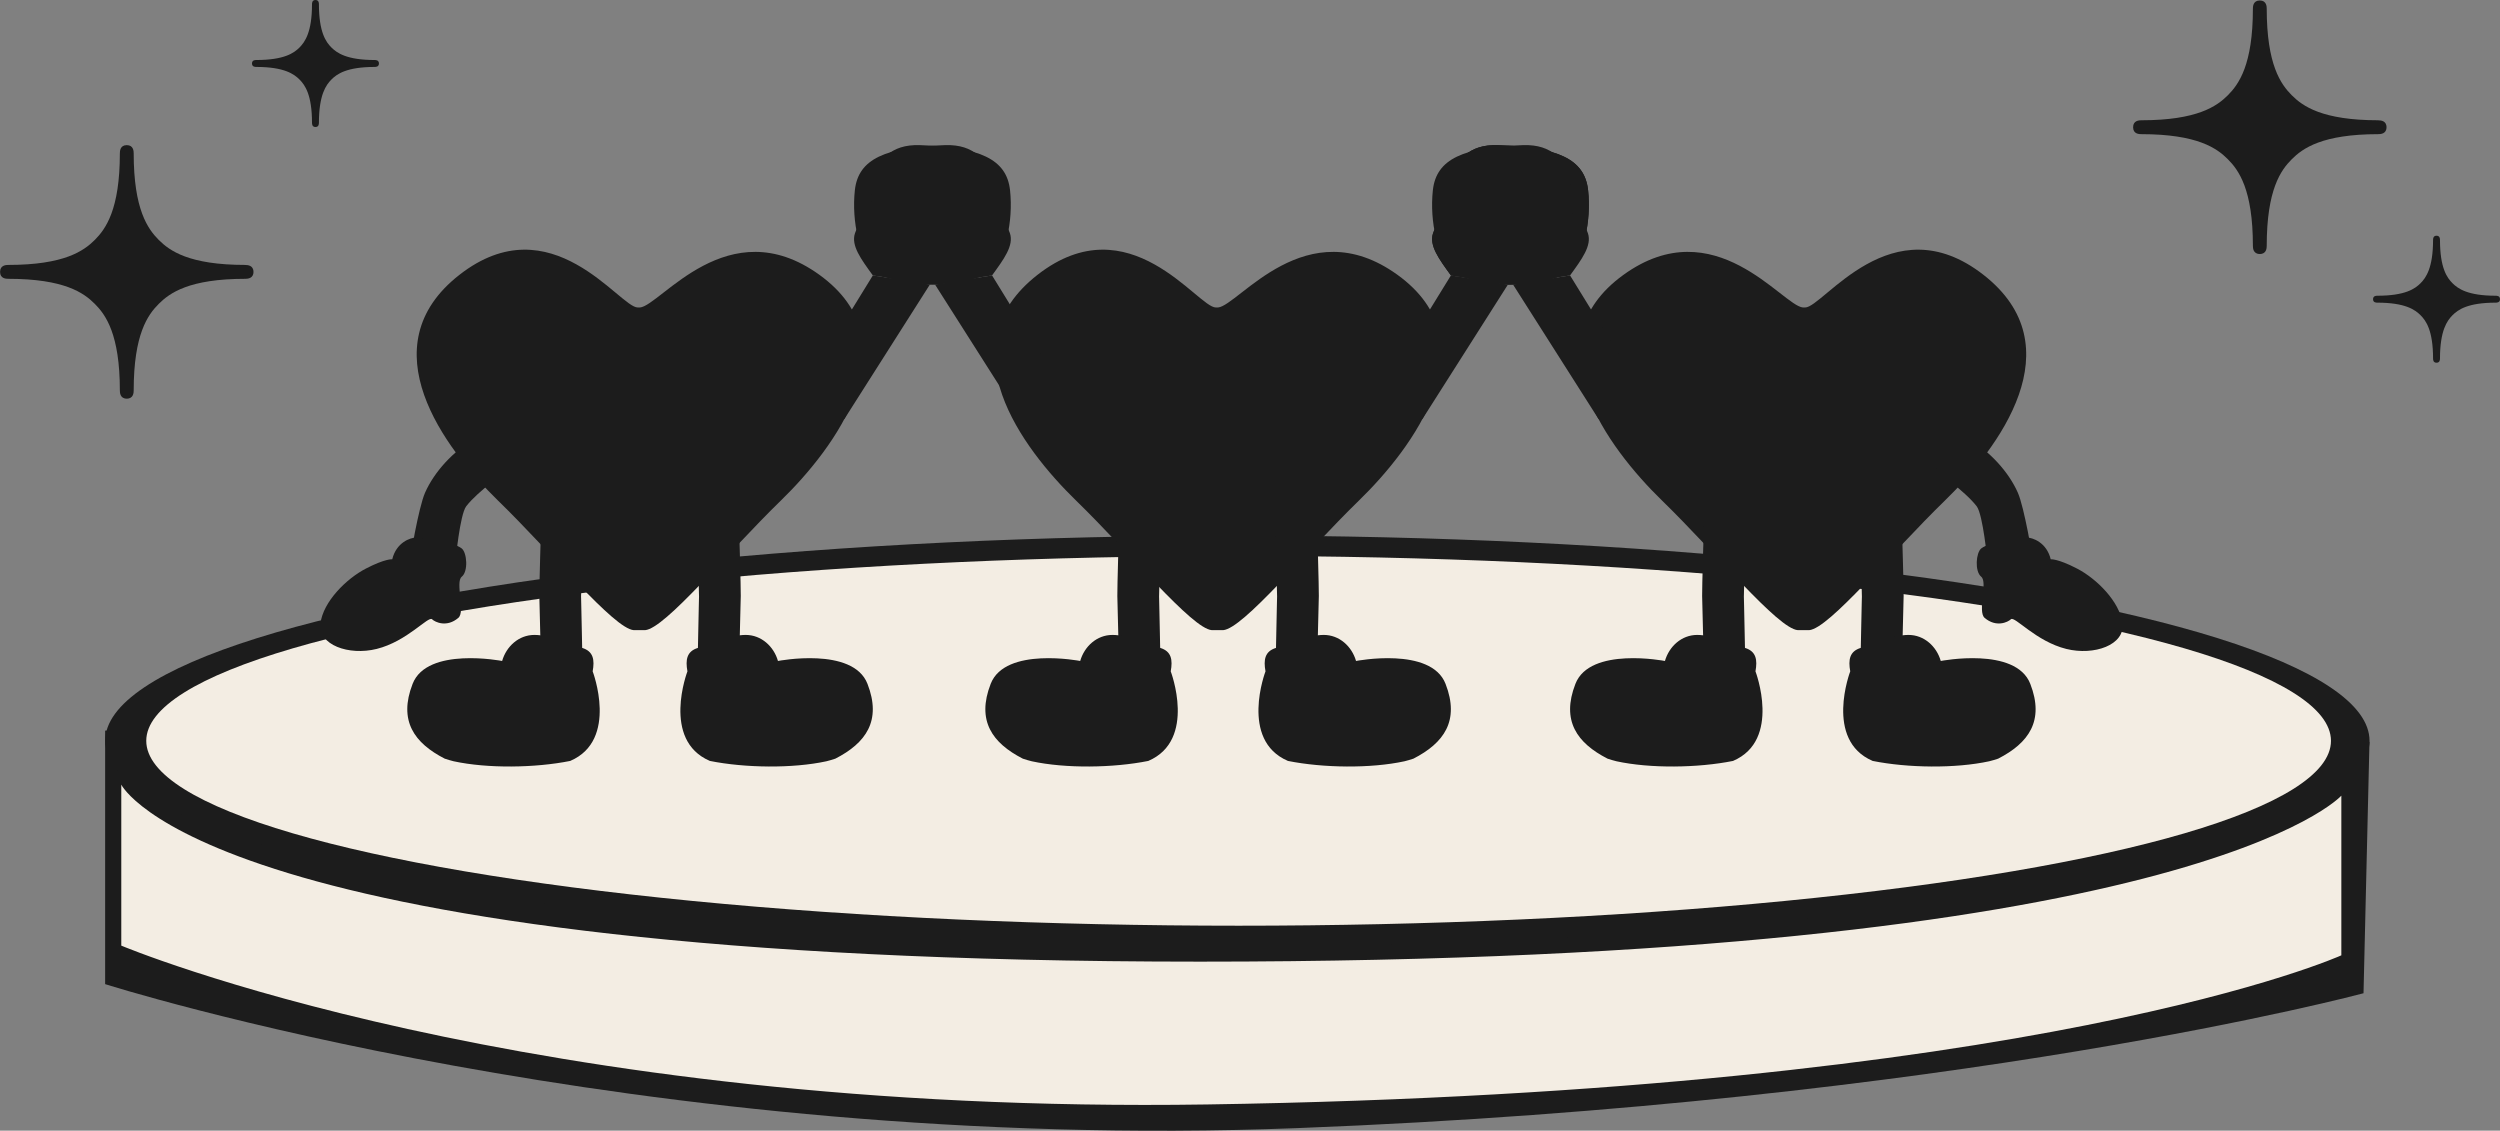 <?xml version="1.0" encoding="UTF-8"?>
<svg id="_レイヤー_2" data-name="レイヤー 2" xmlns="http://www.w3.org/2000/svg" viewBox="0 0 419.46 189.71">
  <rect x="0" y="0" width="419.46" height="189.71" fill="#808080" stroke="none"/>
  <defs>
    <style>
      .cls-1 {
        fill: #f3ede3;
      }

      .cls-1, .cls-2 {
        stroke-width: 0px;
      }

      .cls-2 {
        fill: #1c1c1c;
      }
    </style>
  </defs>
  <g id="_レイヤー_7" data-name="レイヤー 7">
    <g>
      <path class="cls-2" d="M17.64,122.57v42.55s89.32,28.44,200,24.16,178.92-22.63,178.92-22.63l1-42.19-379.92-1.88Z"/>
      <path class="cls-1" d="M392.84,133.51v26.78s-50.34,22.86-190.31,25.02c-114.78,1.77-182.18-26.65-182.18-26.65v-27.01s14.37,29.7,180.99,29.7,191.5-27.85,191.5-27.85Z"/>
      <ellipse class="cls-2" cx="207.61" cy="124.3" rx="189.96" ry="34.44"/>
      <ellipse class="cls-1" cx="207.82" cy="124.3" rx="183.28" ry="31.02"/>
      <g>
        <path class="cls-2" d="M204,51.59c-3.03.04-14.49-17.51-29.91-5.49-15.42,12.02-2.57,29.11,6.47,37.9,9.04,8.79,19.43,21.48,22.77,21.73h1.89c3.35-.25,13.74-12.94,22.77-21.73,9.04-8.79,22.33-26.46,6.47-37.9-15.3-11.03-26.64,5.18-30.09,5.49-.03,0-.34,0-.37,0Z"/>
        <path class="cls-2" d="M194.72,88.24h-6.96s-.32,10.57-.29,11.75.29,11.75.29,11.75h6.96s-.25-12.44-.25-11.64.25-11.86.25-11.86Z"/>
        <path class="cls-2" d="M192.68,127.67c-5.94,1.19-13.9,1.29-19.57.06-.16-.04-1.35-.36-1.5-.44-5.11-2.62-7.8-6.35-5.39-12.55,2.44-6.29,15.02-3.84,15.02-3.84.7-2.44,2.79-4.37,5.41-4.37s5.73,1.48,8.03,2.18c1.88.58,2.1,2.01,1.75,3.93,0,0,4.39,11.52-3.74,15.02Z"/>
        <path class="cls-2" d="M214.03,88.24h6.96s.32,10.57.29,11.75-.29,11.75-.29,11.75h-6.96s.25-12.44.25-11.64c0,.8-.25-11.86-.25-11.86Z"/>
        <path class="cls-2" d="M216.08,127.67c5.94,1.19,13.9,1.29,19.57.06.16-.04,1.35-.36,1.5-.44,5.11-2.62,7.8-6.35,5.39-12.55-2.44-6.29-15.02-3.84-15.02-3.84-.7-2.44-2.79-4.37-5.41-4.37s-5.73,1.48-8.03,2.18c-1.88.58-2.1,2.01-1.75,3.93,0,0-4.39,11.52,3.74,15.02Z"/>
        <polygon class="cls-2" points="234.21 61.2 243.44 46.21 253.01 47.74 238.64 70.34 234.21 61.2"/>
        <path class="cls-2" d="M243.44,46.21c-1.97-2.71-3.69-5.01-3-7.07s3-3.55,3-3.55c0,0-2.09-11.58,7.89-11.24,9.97.34,14.56,2.29,15.13,7.57.57,5.27-.8,11.24-3.32,13.53-2.52,2.29-10.13,2.29-10.13,2.29"/>
        <polygon class="cls-2" points="175.68 61.2 166.45 46.21 156.88 47.74 171.25 70.34 175.68 61.2"/>
        <path class="cls-2" d="M166.45,46.21c1.97-2.71,3.69-5.01,3-7.07s-3-3.55-3-3.55c0,0,2.09-11.58-7.89-11.24s-14.56,2.29-15.13,7.57c-.57,5.27.8,11.24,3.32,13.53,2.52,2.29,10.13,2.29,10.13,2.29"/>
        <path class="cls-2" d="M107.01,51.59c-3.03.04-14.49-17.51-29.91-5.49-15.42,12.02-2.57,29.11,6.47,37.9,9.04,8.79,19.43,21.48,22.77,21.73h1.89c3.35-.25,13.74-12.94,22.77-21.73,9.04-8.79,22.33-26.46,6.47-37.9-15.3-11.03-26.64,5.18-30.09,5.49-.03,0-.34,0-.37,0Z"/>
        <path class="cls-2" d="M97.74,88.24h-6.96s-.32,10.57-.29,11.75.29,11.75.29,11.75h6.96s-.25-12.44-.25-11.64.25-11.86.25-11.86Z"/>
        <path class="cls-2" d="M95.69,127.67c-5.94,1.19-13.9,1.29-19.57.06-.16-.04-1.35-.36-1.5-.44-5.11-2.62-7.8-6.35-5.39-12.55,2.44-6.29,15.02-3.84,15.02-3.84.7-2.44,2.79-4.37,5.41-4.37s5.73,1.48,8.03,2.18c1.88.58,2.1,2.01,1.75,3.93,0,0,4.39,11.52-3.74,15.02Z"/>
        <path class="cls-2" d="M117.04,88.24h6.96s.32,10.57.29,11.75c-.03,1.18-.29,11.75-.29,11.75h-6.96s.25-12.44.25-11.64c0,.8-.25-11.86-.25-11.86Z"/>
        <path class="cls-2" d="M119.09,127.67c5.94,1.19,13.9,1.29,19.57.06.16-.04,1.35-.36,1.5-.44,5.11-2.62,7.8-6.35,5.39-12.55-2.44-6.29-15.02-3.84-15.02-3.84-.7-2.44-2.79-4.37-5.41-4.37s-5.73,1.48-8.03,2.18c-1.88.58-2.1,2.01-1.75,3.93,0,0-4.39,11.52,3.74,15.02Z"/>
        <path class="cls-2" d="M79.72,73.56c-3.71,2.15-6.86,5.62-8.4,9.1-1.11,2.52-2.53,11.2-2.53,11.2l7.64.27s.73-7.79,1.79-9.18c1.99-2.6,6.99-6.04,6.99-6.04l-5.5-5.34Z"/>
        <path class="cls-2" d="M65.81,93.85c.68-2.85,3.06-3.65,3.96-3.65s6.25.67,7.7,1.82c.88.7,1.13,3.84,0,4.75-1.13.91.66,5.85-.57,6.9-1.93,1.65-3.89.73-4.41.23-.62-.59-4.2,3.72-9.29,4.98-4.66,1.16-9.88-.66-9.43-4.29s4.33-7.49,7.62-9.19c3.28-1.7,4.42-1.56,4.42-1.56Z"/>
        <polygon class="cls-2" points="137.22 61.2 146.45 46.21 156.02 47.74 141.65 70.34 137.22 61.2"/>
        <path class="cls-2" d="M146.45,46.21c-1.97-2.71-3.69-5.01-3-7.07.69-2.06,3-3.55,3-3.55,0,0-2.09-11.58,7.89-11.24,9.97.34,14.56,2.29,15.13,7.57s-.8,11.24-3.32,13.53c-2.52,2.29-10.13,2.29-10.13,2.29"/>
        <path class="cls-2" d="M243.44,46.21c-1.97-2.71-3.69-5.01-3-7.07.69-2.06,3-3.55,3-3.55,0,0-2.09-11.58,7.89-11.24,9.97.34,14.56,2.29,15.13,7.57.57,5.27-.8,11.24-3.32,13.53s-10.13,2.29-10.13,2.29"/>
        <path class="cls-2" d="M302.87,51.59c3.03.04,14.49-17.51,29.91-5.49,15.42,12.02,2.57,29.11-6.47,37.9-9.04,8.79-19.43,21.48-22.77,21.73h-1.89c-3.35-.25-13.74-12.94-22.77-21.73-9.04-8.79-22.33-26.46-6.47-37.9,15.3-11.03,26.64,5.18,30.09,5.49.03,0,.34,0,.37,0Z"/>
        <path class="cls-2" d="M312.15,88.24h6.96s.32,10.57.29,11.75c-.03,1.18-.29,11.75-.29,11.75h-6.96s.25-12.44.25-11.64c0,.8-.25-11.86-.25-11.86Z"/>
        <path class="cls-2" d="M314.19,127.67c5.94,1.19,13.9,1.29,19.57.06.16-.04,1.35-.36,1.5-.44,5.11-2.62,7.8-6.35,5.39-12.55-2.44-6.29-15.02-3.84-15.02-3.84-.7-2.44-2.79-4.37-5.41-4.37s-5.73,1.48-8.03,2.18c-1.88.58-2.1,2.01-1.75,3.93,0,0-4.39,11.52,3.74,15.02Z"/>
        <path class="cls-2" d="M292.84,88.24h-6.96s-.32,10.57-.29,11.75l.29,11.75h6.96s-.25-12.44-.25-11.64.25-11.86.25-11.86Z"/>
        <path class="cls-2" d="M290.79,127.67c-5.94,1.19-13.9,1.29-19.57.06-.16-.04-1.35-.36-1.5-.44-5.11-2.62-7.8-6.35-5.39-12.55,2.44-6.29,15.02-3.84,15.02-3.84.7-2.44,2.79-4.37,5.41-4.37s5.73,1.48,8.03,2.18c1.88.58,2.1,2.01,1.75,3.93,0,0,4.39,11.52-3.74,15.02Z"/>
        <path class="cls-2" d="M330.16,73.56c3.71,2.15,6.86,5.62,8.4,9.1,1.11,2.52,2.53,11.2,2.53,11.2l-7.64.27s-.73-7.79-1.79-9.18c-1.99-2.6-6.99-6.04-6.99-6.04l5.5-5.34Z"/>
        <path class="cls-2" d="M344.08,93.85c-.68-2.85-3.06-3.65-3.96-3.65s-6.25.67-7.7,1.82c-.88.7-1.13,3.84,0,4.75s-.66,5.85.57,6.9c1.93,1.65,3.89.73,4.41.23.62-.59,4.2,3.72,9.29,4.98,4.66,1.16,9.88-.66,9.43-4.29-.45-3.62-4.33-7.49-7.62-9.19-3.28-1.7-4.42-1.56-4.42-1.56Z"/>
        <polygon class="cls-2" points="272.66 61.2 263.43 46.21 253.86 47.74 268.23 70.34 272.66 61.2"/>
        <path class="cls-2" d="M263.43,46.21c1.97-2.71,3.69-5.01,3-7.07s-3-3.55-3-3.55c0,0,2.09-11.58-7.89-11.24s-14.56,2.29-15.13,7.57.8,11.24,3.32,13.53c2.52,2.29,10.13,2.29,10.13,2.29"/>
      </g>
      <path class="cls-2" d="M399.05,20.18c-9.44,0-12.7-2.37-14.53-4.2-1.83-1.84-4.2-5.1-4.2-14.53,0-.36-.04-1.37-1.16-1.37-1.12,0-1.16,1.01-1.16,1.37,0,9.44-2.37,12.69-4.2,14.53-1.84,1.83-5.1,4.2-14.53,4.2-.36,0-1.37.04-1.37,1.17s1.01,1.16,1.37,1.16c9.43,0,12.7,2.37,14.53,4.21,1.83,1.83,4.2,5.1,4.2,14.53,0,.36.04,1.37,1.16,1.37s1.16-1.01,1.16-1.37c0-9.44,2.37-12.7,4.2-14.53,1.83-1.83,5.09-4.21,14.53-4.21.36,0,1.37-.04,1.37-1.16s-1.01-1.16-1.37-1.16Z"/>
      <path class="cls-2" d="M418.77,49.62c-4.73,0-6.36-1.19-7.28-2.1-.92-.92-2.1-2.55-2.1-7.28,0-.18-.02-.69-.58-.69-.56,0-.58.51-.58.69,0,4.72-1.19,6.36-2.1,7.28-.92.92-2.55,2.1-7.28,2.1-.18,0-.69.02-.69.58s.51.58.69.58c4.72,0,6.36,1.19,7.28,2.11.92.92,2.1,2.55,2.1,7.28,0,.18.02.69.58.69s.58-.51.58-.69c0-4.72,1.19-6.36,2.1-7.28.92-.92,2.55-2.11,7.28-2.11.18,0,.69-.02.69-.58s-.51-.58-.69-.58Z"/>
      <path class="cls-2" d="M41.16,44.45c-9.44,0-12.7-2.37-14.53-4.2-1.83-1.84-4.2-5.1-4.2-14.53,0-.36-.04-1.37-1.16-1.37-1.12,0-1.16,1.01-1.16,1.37,0,9.44-2.37,12.69-4.2,14.53-1.84,1.83-5.1,4.2-14.53,4.2-.36,0-1.37.04-1.37,1.17s1.01,1.16,1.37,1.16c9.43,0,12.7,2.37,14.53,4.21,1.83,1.83,4.2,5.1,4.2,14.53,0,.36.04,1.37,1.16,1.37s1.16-1.01,1.16-1.37c0-9.44,2.37-12.7,4.2-14.53,1.83-1.83,5.09-4.21,14.53-4.21.36,0,1.37-.04,1.37-1.16s-1.01-1.16-1.37-1.16Z"/>
      <path class="cls-2" d="M62.89,10.07c-4.73,0-6.36-1.19-7.28-2.1-.92-.92-2.1-2.55-2.1-7.28,0-.18-.02-.69-.58-.69-.56,0-.58.51-.58.69,0,4.72-1.19,6.36-2.1,7.28-.92.92-2.55,2.1-7.28,2.1-.18,0-.69.02-.69.58s.51.58.69.58c4.72,0,6.36,1.19,7.28,2.11.92.92,2.1,2.55,2.1,7.28,0,.18.02.69.58.69s.58-.51.58-.69c0-4.72,1.19-6.36,2.1-7.28.92-.92,2.55-2.11,7.28-2.11.18,0,.69-.02.69-.58s-.51-.58-.69-.58Z"/>
    </g>
  </g>
</svg>
